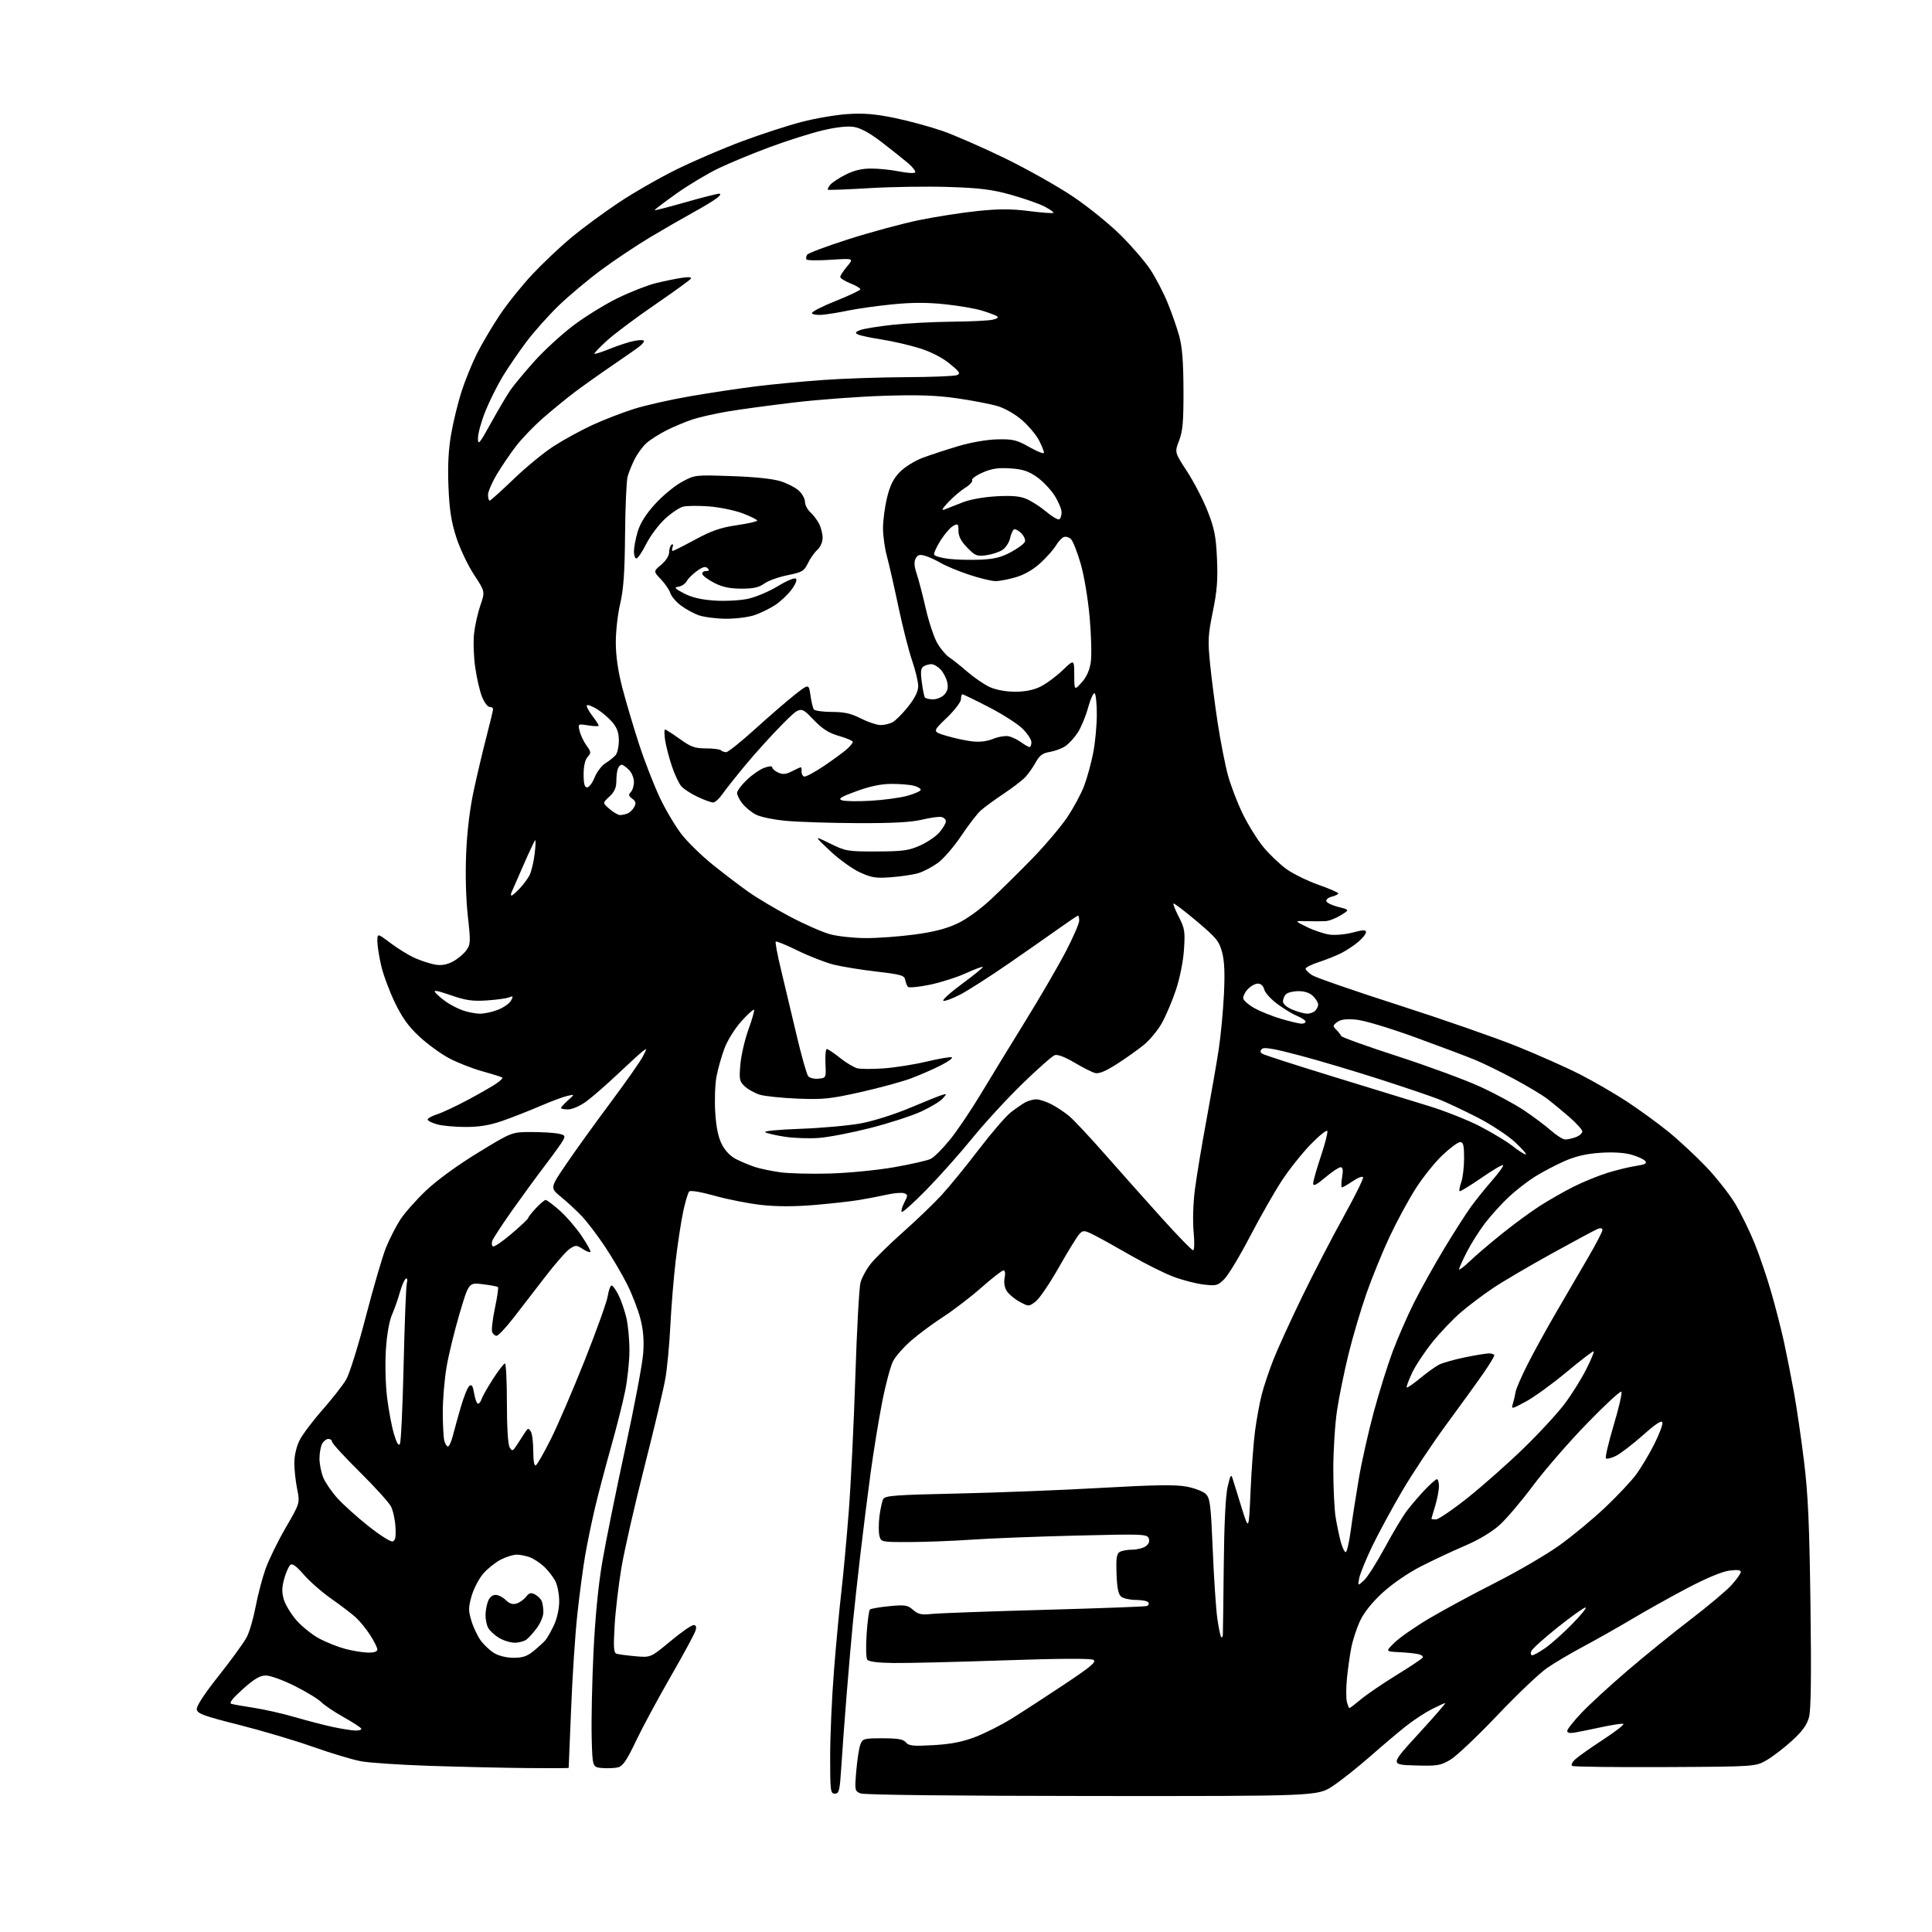 <?xml version="1.0" encoding="UTF-8" standalone="no"?>
<svg 
  version="1.1" 
  xmlns="http://www.w3.org/2000/svg" 
  xmlns:xlink="http://www.w3.org/1999/xlink" 
  xmlns:svg="http://www.w3.org/2000/svg"
  xmlns:rdf="http://www.w3.org/1999/02/22-rdf-syntax-ns#"
  xmlns:cc="http://creativecommons.org/ns#"
  xmlns:dc="http://purl.org/dc/elements/1.1/"
  viewBox="0 0 768 768"
  width="768"
  height="768"
>
<style>svg {background-color: white; }</style>"
<path stroke="none" fill="black" fill-rule="evenodd" d="M434.14,713.94C379.56,713.90 343.56,713.50 342.11,712.92C339.78,711.99 339.73,711.74 340.38,703.98C340.75,699.60 341.47,694.88 342.00,693.50C342.90,691.12 343.34,691.00 350.85,691.00C356.94,691.00 359.07,691.37 360.11,692.63C361.25,694.01 362.96,694.18 370.98,693.73C377.84,693.34 382.45,692.46 387.49,690.55C391.33,689.10 397.86,685.82 401.99,683.27C406.12,680.71 415.53,674.60 422.91,669.69C433.88,662.38 436.00,660.58 434.61,659.80C433.53,659.20 420.47,659.28 398.71,660.03C379.89,660.68 360.24,661.15 355.04,661.07C348.86,660.99 345.29,660.52 344.73,659.72C344.27,659.05 344.16,654.45 344.50,649.50C344.83,644.55 345.42,640.20 345.80,639.82C346.19,639.45 349.65,638.85 353.50,638.48C359.77,637.88 360.76,638.03 362.96,639.95C365.00,641.73 366.26,642.00 370.46,641.56C373.23,641.27 393.27,640.54 415.00,639.94C436.73,639.34 455.09,638.66 455.81,638.43C456.54,638.20 456.85,637.56 456.50,637.01C456.16,636.45 453.97,636.00 451.63,636.00C449.29,636.00 446.65,635.44 445.76,634.75C444.56,633.83 444.06,631.46 443.84,625.70C443.61,619.67 443.88,617.69 445.02,616.96C445.84,616.45 448.10,616.02 450.06,616.02C452.02,616.01 454.45,615.39 455.47,614.64C456.69,613.76 457.09,612.67 456.64,611.50C456.00,609.83 454.26,609.76 427.73,610.42C412.20,610.80 393.43,611.53 386.00,612.05C378.57,612.56 367.49,612.99 361.36,612.99C350.26,613.00 350.21,612.99 349.58,610.46C349.23,609.06 349.24,605.58 349.60,602.71C349.97,599.84 350.63,596.78 351.08,595.91C351.79,594.54 355.80,594.24 380.70,593.70C396.54,593.35 422.17,592.35 437.64,591.46C458.88,590.25 467.22,590.12 471.63,590.94C474.84,591.53 478.31,592.87 479.35,593.91C481.02,595.58 481.34,598.20 482.09,616.15C482.55,627.34 483.37,639.59 483.90,643.36C484.44,647.13 485.13,650.46 485.44,650.77C485.75,651.08 486.04,650.70 486.10,649.92C486.15,649.14 486.31,636.80 486.46,622.50C486.63,605.70 487.18,594.55 488.01,591.00C489.14,586.18 489.40,585.81 490.05,588.00C490.47,589.38 492.07,594.55 493.62,599.50C496.43,608.50 496.43,608.50 497.11,592.86C497.48,584.27 498.29,573.41 498.91,568.75C499.53,564.09 500.71,557.63 501.54,554.39C502.37,551.15 504.46,544.90 506.19,540.50C507.92,536.10 513.06,524.85 517.60,515.50C522.14,506.15 529.53,491.88 534.02,483.78C538.51,475.69 542.03,468.60 541.84,468.02C541.65,467.44 539.85,468.09 537.80,469.49C535.77,470.87 533.82,472.00 533.47,472.00C533.11,472.00 533.13,470.20 533.50,468.00C533.99,465.07 533.83,464.00 532.90,464.00C532.20,464.00 529.46,465.83 526.81,468.06C523.29,471.03 522.00,471.67 522.00,470.46C522.00,469.54 523.36,464.72 525.03,459.74C526.70,454.77 527.87,450.20 527.64,449.60C527.41,448.99 524.39,451.43 520.93,455.00C517.47,458.57 512.29,465.10 509.43,469.50C506.56,473.90 500.92,483.80 496.90,491.50C492.89,499.20 488.32,506.80 486.75,508.38C484.08,511.07 483.52,511.22 478.45,510.62C475.45,510.27 470.07,508.88 466.49,507.53C462.90,506.18 455.37,502.43 449.74,499.19C444.11,495.94 437.53,492.29 435.12,491.06C431.16,489.04 430.60,488.98 429.19,490.39C428.33,491.24 424.64,497.22 420.98,503.67C417.33,510.12 413.13,516.31 411.64,517.42C408.97,519.41 408.92,519.41 405.35,517.49C403.37,516.42 401.08,514.52 400.25,513.26C399.31,511.83 398.98,509.87 399.35,507.99C399.71,506.21 399.53,505.00 398.91,505.00C398.34,505.00 394.39,508.07 390.12,511.83C385.86,515.59 379.05,520.81 375.00,523.43C370.95,526.05 365.22,530.29 362.27,532.85C359.31,535.41 356.05,539.11 355.02,541.07C353.99,543.04 352.01,550.46 350.63,557.57C349.25,564.68 347.20,577.25 346.08,585.50C344.96,593.75 343.15,608.15 342.06,617.50C340.97,626.85 339.61,639.23 339.04,645.00C338.47,650.77 337.36,663.60 336.56,673.50C335.76,683.40 334.81,696.34 334.44,702.25C333.83,711.87 333.56,713.00 331.88,713.00C330.12,713.00 330.00,712.02 330.00,698.25C330.00,690.14 330.67,674.88 331.50,664.34C332.32,653.80 333.65,639.63 334.44,632.84C335.23,626.05 336.57,611.50 337.42,600.50C338.26,589.50 339.43,565.42 340.02,547.00C340.61,528.58 341.52,511.88 342.05,509.89C342.57,507.90 344.46,504.46 346.25,502.23C348.04,500.01 353.77,494.40 359.00,489.76C364.23,485.13 371.06,478.56 374.20,475.17C377.33,471.77 384.00,463.61 389.02,457.02C394.04,450.44 399.80,443.75 401.82,442.17C403.85,440.59 406.48,438.77 407.68,438.14C408.89,437.52 410.82,437.00 411.97,437.00C413.13,437.00 415.80,437.88 417.91,438.95C420.01,440.03 423.23,442.16 425.06,443.70C426.90,445.24 433.37,452.16 439.45,459.08C445.53,466.00 455.65,477.36 461.93,484.33C468.22,491.30 473.77,497.00 474.27,497.00C474.79,497.00 474.88,493.85 474.48,489.65C474.08,485.38 474.29,478.35 474.99,472.90C475.65,467.73 477.73,455.18 479.62,445.00C481.50,434.82 483.69,422.23 484.48,417.00C485.27,411.77 486.19,402.10 486.52,395.50C486.95,387.05 486.74,382.04 485.81,378.55C484.64,374.15 483.53,372.79 475.70,366.19C470.86,362.11 466.71,358.95 466.48,359.18C466.26,359.41 467.22,361.83 468.63,364.55C470.93,369.01 471.13,370.29 470.65,377.50C470.34,382.16 469.00,388.84 467.45,393.50C465.98,397.90 463.45,403.86 461.83,406.74C460.20,409.62 456.99,413.50 454.68,415.37C452.38,417.24 447.58,420.65 444.02,422.94C439.55,425.81 436.85,426.93 435.34,426.55C434.13,426.24 430.43,424.38 427.12,422.41C423.40,420.20 420.42,419.06 419.30,419.43C418.31,419.76 412.53,424.86 406.45,430.77C400.37,436.67 391.38,446.45 386.47,452.50C381.55,458.55 373.37,467.74 368.28,472.93C363.19,478.12 358.76,482.10 358.44,481.77C358.12,481.45 358.58,479.79 359.46,478.07C360.94,475.21 360.94,474.91 359.45,474.34C358.56,474.00 355.50,474.24 352.66,474.87C349.82,475.51 344.80,476.48 341.50,477.02C338.20,477.57 330.17,478.46 323.65,479.01C315.75,479.67 308.75,479.66 302.65,478.99C297.62,478.43 289.31,476.80 284.18,475.36C278.70,473.82 274.49,473.11 273.97,473.63C273.47,474.13 272.38,477.80 271.54,481.80C270.70,485.80 269.37,494.57 268.58,501.28C267.79,508.00 266.84,519.58 266.47,527.00C266.11,534.42 265.21,543.90 264.48,548.06C263.76,552.21 260.02,567.96 256.17,583.06C252.33,598.15 248.23,616.12 247.06,623.00C245.90,629.88 244.66,640.33 244.32,646.22C243.81,654.94 243.96,657.03 245.10,657.39C245.87,657.63 249.23,658.08 252.57,658.38C258.65,658.93 258.65,658.93 266.43,652.47C270.70,648.91 274.86,646.00 275.67,646.00C276.72,646.00 276.95,646.63 276.46,648.25C276.09,649.49 271.64,657.70 266.58,666.50C261.51,675.30 255.28,686.87 252.74,692.22C249.18,699.71 247.57,702.07 245.71,702.54C244.39,702.87 241.55,703.00 239.40,702.82C235.50,702.50 235.50,702.50 235.20,690.50C235.03,683.90 235.35,668.83 235.91,657.00C236.57,643.12 237.81,630.36 239.40,621.00C240.76,613.02 244.86,592.77 248.50,576.00C252.15,559.23 255.38,542.12 255.68,538.00C256.06,532.68 255.73,528.63 254.54,524.09C253.62,520.56 251.27,514.48 249.32,510.59C247.38,506.69 243.38,499.90 240.45,495.50C237.52,491.10 233.40,485.69 231.31,483.48C229.21,481.27 225.51,477.83 223.07,475.84C218.63,472.22 218.63,472.22 225.00,462.86C228.49,457.71 236.39,446.75 242.54,438.50C248.69,430.25 254.53,421.93 255.52,420.00C257.27,416.57 257.27,416.53 255.40,417.97C254.36,418.78 249.84,422.90 245.37,427.13C240.90,431.35 235.32,436.20 232.97,437.91C230.58,439.64 227.45,441.00 225.85,441.00C224.28,441.00 223.00,440.75 223.00,440.45C223.00,440.15 224.24,438.79 225.75,437.43C228.50,434.96 228.50,434.96 225.50,435.64C223.85,436.01 218.90,437.87 214.50,439.77C210.10,441.66 203.38,444.29 199.57,445.61C194.63,447.31 190.48,448.00 185.07,447.99C180.91,447.99 175.81,447.52 173.75,446.95C171.69,446.37 170.00,445.51 170.00,445.03C170.00,444.55 171.69,443.61 173.75,442.95C175.81,442.29 181.32,439.71 186.00,437.21C190.68,434.71 195.76,431.79 197.31,430.72C198.85,429.66 199.93,428.60 199.70,428.37C199.47,428.14 195.96,427.03 191.90,425.90C187.84,424.78 181.83,422.43 178.55,420.68C175.26,418.93 169.95,415.07 166.75,412.10C162.43,408.11 159.90,404.60 157.00,398.60C154.85,394.15 152.40,387.57 151.56,384.00C150.72,380.43 150.02,376.02 150.01,374.22C150.00,370.94 150.00,370.94 155.30,374.93C158.21,377.13 162.60,379.81 165.05,380.89C167.50,381.96 171.07,383.12 173.00,383.45C175.40,383.87 177.58,383.51 179.93,382.28C181.81,381.30 184.22,379.32 185.28,377.88C187.09,375.41 187.13,374.61 185.96,364.06C185.21,357.26 184.95,347.48 185.31,339.18C185.68,330.37 186.77,321.41 188.37,314.00C189.74,307.68 192.02,298.06 193.43,292.64C194.84,287.22 196.00,282.38 196.00,281.89C196.00,281.40 195.37,281.00 194.61,281.00C193.84,281.00 192.48,279.17 191.59,276.93C190.69,274.69 189.48,269.40 188.89,265.18C188.29,260.96 188.10,254.92 188.45,251.77C188.81,248.62 189.94,243.59 190.97,240.60C192.84,235.16 192.84,235.16 188.41,228.42C185.98,224.72 182.81,218.04 181.38,213.59C179.38,207.39 178.65,202.70 178.27,193.50C177.93,185.08 178.25,178.81 179.35,172.50C180.21,167.55 182.08,159.90 183.51,155.50C184.94,151.10 187.69,144.35 189.63,140.50C191.57,136.65 195.61,129.81 198.61,125.30C201.61,120.79 207.47,113.48 211.63,109.05C215.80,104.62 222.73,98.06 227.04,94.47C231.35,90.88 239.76,84.67 245.75,80.67C251.73,76.67 262.22,70.65 269.06,67.29C275.90,63.93 287.58,58.92 295.02,56.15C302.46,53.38 313.03,49.94 318.52,48.50C324.01,47.06 332.32,45.64 337.00,45.34C343.44,44.93 347.97,45.31 355.69,46.90C361.29,48.06 369.84,50.39 374.69,52.07C379.53,53.76 390.73,58.66 399.56,62.96C408.39,67.27 420.53,74.10 426.54,78.15C432.55,82.19 441.08,89.10 445.51,93.50C449.94,97.90 455.26,104.09 457.34,107.26C459.42,110.43 462.46,116.26 464.08,120.20C465.71,124.15 467.80,130.11 468.72,133.44C469.95,137.86 470.41,143.69 470.45,155.00C470.49,167.60 470.16,171.37 468.71,175.15C466.91,179.80 466.91,179.80 471.90,187.44C474.64,191.64 478.33,198.78 480.09,203.29C482.77,210.15 483.38,213.24 483.77,222.13C484.15,230.47 483.79,234.99 482.11,243.17C480.21,252.49 480.09,254.70 481.04,264.05C481.62,269.80 482.98,280.35 484.07,287.50C485.17,294.65 486.97,303.88 488.08,308.00C489.19,312.12 491.85,319.10 494.00,323.50C496.14,327.90 499.88,333.90 502.31,336.83C504.74,339.76 508.88,343.69 511.51,345.56C514.14,347.42 519.82,350.20 524.14,351.73C528.46,353.25 532.00,354.79 532.00,355.14C532.00,355.49 530.84,356.07 529.43,356.43C528.01,356.78 527.04,357.61 527.25,358.26C527.47,358.91 529.64,359.94 532.07,360.55C536.50,361.65 536.50,361.65 533.00,363.82C531.08,365.02 528.38,366.07 527.00,366.16C525.62,366.25 522.25,366.26 519.50,366.18C514.50,366.03 514.50,366.03 519.50,368.49C522.25,369.84 526.30,371.20 528.50,371.52C530.70,371.83 534.86,371.46 537.75,370.69C541.91,369.58 543.00,369.55 543.00,370.56C543.00,371.25 541.59,373.01 539.87,374.46C538.14,375.91 535.11,377.91 533.12,378.91C531.13,379.91 527.14,381.50 524.25,382.44C521.36,383.39 519.00,384.56 519.00,385.06C519.00,385.55 520.16,386.72 521.58,387.65C523.00,388.58 538.41,393.92 555.83,399.51C573.25,405.11 594.48,412.49 603.00,415.93C611.52,419.36 622.95,424.46 628.40,427.25C633.84,430.05 642.16,434.88 646.90,438.00C651.63,441.11 658.88,446.39 663.01,449.72C667.14,453.05 673.94,459.36 678.13,463.74C682.31,468.11 687.59,474.83 689.87,478.66C692.14,482.49 695.58,489.54 697.51,494.32C699.44,499.09 702.39,507.76 704.06,513.56C705.74,519.37 708.02,528.26 709.13,533.31C710.23,538.37 712.03,547.45 713.13,553.50C714.22,559.55 716.03,571.92 717.14,581.00C718.74,594.04 719.27,605.99 719.69,638.00C720.07,666.48 719.89,679.74 719.10,682.66C718.28,685.68 716.43,688.23 712.39,691.93C709.32,694.73 704.80,698.21 702.34,699.65C697.87,702.26 697.87,702.26 661.93,702.44C642.16,702.53 625.53,702.33 624.98,701.99C624.40,701.63 624.94,700.49 626.24,699.31C627.48,698.17 632.51,694.63 637.41,691.43C642.31,688.23 645.86,685.45 645.29,685.26C644.72,685.07 640.94,685.64 636.88,686.51C632.82,687.39 628.04,688.36 626.25,688.68C624.06,689.07 623.00,688.87 623.00,688.06C623.00,687.39 625.59,684.13 628.75,680.81C631.91,677.48 640.12,669.94 647.00,664.05C653.88,658.16 665.16,649.02 672.08,643.73C678.99,638.45 686.30,632.30 688.33,630.06C690.35,627.82 692.00,625.48 692.00,624.86C692.00,624.09 690.52,623.93 687.32,624.37C684.44,624.76 678.01,627.46 670.57,631.39C663.93,634.89 654.00,640.45 648.50,643.73C643.00,647.00 634.46,651.83 629.52,654.46C624.59,657.08 618.06,660.94 615.02,663.02C611.99,665.10 603.05,673.60 595.17,681.91C587.29,690.21 578.89,698.15 576.52,699.54C572.57,701.86 571.36,702.05 562.40,701.79C552.61,701.50 552.61,701.50 563.85,689.25C570.03,682.51 574.83,677.00 574.51,677.00C574.19,677.00 571.78,678.09 569.16,679.42C566.53,680.75 561.93,683.77 558.94,686.13C555.95,688.49 549.56,693.89 544.75,698.12C539.94,702.36 533.25,707.67 529.89,709.92C523.77,714.00 523.77,714.00 434.14,713.94zM209.25,702.83C200.04,702.74 182.82,702.35 171.00,701.96C159.18,701.57 146.77,700.74 143.43,700.12C140.09,699.49 131.54,696.92 124.43,694.40C117.32,691.88 104.08,687.95 95.00,685.66C80.93,682.11 78.46,681.21 78.22,679.50C78.04,678.22 81.22,673.36 87.06,666.00C92.07,659.67 97.05,652.81 98.11,650.75C99.17,648.68 100.75,643.28 101.60,638.75C102.46,634.21 104.21,627.52 105.48,623.88C106.75,620.24 110.37,612.82 113.52,607.38C119.25,597.50 119.25,597.50 118.13,591.94C117.51,588.88 117.00,584.21 117.00,581.55C117.00,578.67 117.83,575.05 119.07,572.57C120.21,570.29 124.30,564.84 128.17,560.46C132.03,556.08 136.27,550.66 137.60,548.41C138.93,546.14 142.42,534.96 145.46,523.23C148.47,511.63 152.06,499.34 153.45,495.92C154.84,492.51 157.36,487.56 159.05,484.93C160.74,482.30 165.36,477.06 169.32,473.30C173.70,469.14 181.79,463.24 189.99,458.23C203.46,450.00 203.46,450.00 211.11,450.00C215.31,450.00 220.14,450.28 221.85,450.62C224.56,451.16 224.81,451.48 223.88,453.22C223.30,454.30 220.03,458.86 216.61,463.35C213.19,467.83 207.23,476.00 203.35,481.50C199.48,487.00 196.03,492.27 195.70,493.22C195.36,494.16 195.48,495.18 195.96,495.47C196.44,495.77 199.79,493.48 203.41,490.39C207.04,487.30 210.00,484.48 210.00,484.13C210.01,483.78 211.38,482.04 213.06,480.25C214.73,478.46 216.47,477.00 216.91,477.00C217.35,477.00 219.83,478.86 222.41,481.13C224.99,483.40 228.92,487.94 231.14,491.21C233.36,494.48 234.95,497.38 234.68,497.66C234.40,497.93 233.01,497.40 231.59,496.46C229.19,494.90 228.81,494.89 226.53,496.39C225.17,497.28 220.86,502.17 216.96,507.25C213.05,512.34 207.32,519.76 204.22,523.75C201.13,527.74 198.06,531.00 197.40,531.00C196.75,531.00 195.95,530.32 195.64,529.50C195.32,528.67 195.81,524.41 196.73,520.04C197.66,515.66 198.20,511.88 197.95,511.63C197.70,511.39 194.99,510.88 191.93,510.50C186.35,509.81 186.35,509.81 182.69,522.16C180.68,528.95 178.35,538.50 177.52,543.38C176.68,548.27 176.01,556.37 176.01,561.38C176.02,566.40 176.30,571.51 176.63,572.75C176.96,573.99 177.61,575.00 178.08,575.00C178.54,575.00 179.41,573.09 180.01,570.75C180.61,568.41 182.04,563.24 183.20,559.25C184.35,555.27 185.86,551.53 186.55,550.96C187.51,550.16 187.97,550.86 188.49,553.96C188.87,556.18 189.56,558.00 190.02,558.00C190.49,558.00 191.14,557.14 191.47,556.10C191.80,555.05 193.85,551.45 196.01,548.10C198.18,544.74 200.30,542.00 200.73,542.00C201.15,542.00 201.50,549.09 201.50,557.75C201.50,567.42 201.92,574.22 202.60,575.36C203.62,577.07 203.87,576.95 205.83,573.86C207.00,572.01 208.42,569.83 208.98,569.00C209.89,567.67 210.11,567.67 210.98,569.00C211.53,569.83 211.98,573.34 211.98,576.81C211.99,580.88 212.37,582.89 213.03,582.48C213.60,582.13 216.26,577.46 218.95,572.11C221.64,566.75 227.67,552.71 232.37,540.92C237.06,529.12 241.21,517.57 241.58,515.24C241.95,512.91 242.64,511.00 243.11,511.00C243.58,511.00 244.81,512.69 245.84,514.75C246.88,516.81 248.29,520.90 248.99,523.84C249.68,526.78 250.23,532.70 250.21,536.98C250.19,541.27 249.41,548.54 248.47,553.14C247.54,557.74 244.99,567.80 242.81,575.50C240.64,583.20 237.79,594.00 236.49,599.50C235.19,605.00 233.43,613.55 232.58,618.50C231.73,623.45 230.33,634.02 229.47,642.00C228.62,649.98 227.51,666.85 227.02,679.50C226.52,692.15 226.09,702.61 226.06,702.75C226.03,702.89 218.46,702.93 209.25,702.83zM141.31,687.92C142.85,687.96 143.86,687.59 143.55,687.08C143.24,686.58 140.06,684.53 136.48,682.53C132.91,680.53 128.96,677.87 127.71,676.62C126.46,675.36 121.68,672.46 117.10,670.17C112.46,667.85 107.38,666.02 105.63,666.04C103.28,666.07 101.01,667.42 96.50,671.47C92.35,675.21 90.96,677.00 92.00,677.31C92.83,677.55 96.88,678.27 101.00,678.90C105.12,679.53 112.38,681.17 117.13,682.56C121.87,683.94 128.62,685.70 132.13,686.46C135.63,687.22 139.76,687.88 141.31,687.92zM536.42,679.00C536.64,679.00 538.72,677.41 541.05,675.46C543.37,673.52 549.72,669.20 555.14,665.86C560.57,662.53 565.25,659.41 565.54,658.93C565.84,658.45 565.05,657.82 563.79,657.54C562.53,657.25 559.07,656.90 556.10,656.76C550.70,656.50 550.70,656.50 554.46,652.86C556.52,650.86 562.78,646.52 568.36,643.23C573.94,639.93 585.70,633.58 594.50,629.12C603.30,624.66 614.75,617.98 619.94,614.26C625.13,610.54 633.34,603.74 638.18,599.14C643.03,594.54 648.54,588.67 650.43,586.09C652.33,583.51 655.52,578.17 657.52,574.23C659.52,570.29 661.01,566.36 660.83,565.51C660.59,564.39 658.35,565.85 653.00,570.59C648.88,574.24 644.04,577.93 642.26,578.79C640.48,579.65 638.73,580.07 638.37,579.71C638.02,579.35 639.42,573.40 641.48,566.48C643.55,559.57 644.92,553.59 644.52,553.21C644.12,552.82 637.91,558.58 630.71,566.00C623.52,573.42 613.91,584.51 609.35,590.63C604.79,596.75 598.82,603.77 596.08,606.24C592.96,609.04 587.80,612.13 582.30,614.47C577.46,616.54 569.60,620.23 564.83,622.67C559.76,625.27 553.45,629.60 549.63,633.10C545.46,636.92 542.23,640.96 540.66,644.29C539.32,647.16 537.74,651.98 537.15,655.00C536.57,658.02 535.79,663.53 535.43,667.23C535.07,670.93 535.06,675.09 535.40,676.48C535.75,677.86 536.21,679.00 536.42,679.00zM204.17,659.00C207.80,659.00 209.59,658.38 212.17,656.26C214.00,654.75 216.09,652.83 216.81,652.01C217.53,651.18 219.05,648.49 220.20,646.03C221.45,643.36 222.29,639.54 222.29,636.51C222.29,633.73 221.59,630.11 220.73,628.48C219.88,626.84 217.90,624.29 216.34,622.81C214.78,621.34 212.23,619.65 210.68,619.06C209.14,618.48 206.76,618.00 205.40,618.00C204.03,618.00 201.21,618.87 199.12,619.94C197.02,621.01 193.90,623.49 192.18,625.45C190.46,627.41 188.36,631.39 187.51,634.30C186.17,638.91 186.16,640.20 187.37,644.23C188.13,646.77 189.78,650.28 191.02,652.03C192.26,653.77 194.68,656.05 196.39,657.10C198.27,658.24 201.35,658.99 204.17,659.00zM609.10,658.00C609.67,658.00 612.02,656.69 614.32,655.08C616.62,653.48 621.41,649.21 624.97,645.58C628.53,641.96 630.92,639.00 630.27,639.00C629.63,639.00 624.65,642.55 619.20,646.89C613.76,651.23 609.02,655.50 608.68,656.39C608.34,657.27 608.53,658.00 609.10,658.00zM146.25,656.93C148.70,656.98 150.00,656.55 150.00,655.70C150.00,654.98 148.71,652.39 147.13,649.95C145.56,647.50 142.97,644.33 141.38,642.90C139.80,641.47 135.44,638.15 131.70,635.53C127.96,632.90 123.03,628.58 120.74,625.93C117.83,622.55 116.23,621.39 115.42,622.07C114.77,622.60 113.68,625.08 112.98,627.57C112.01,631.05 111.98,632.98 112.85,635.90C113.48,638.00 115.75,641.70 117.89,644.14C120.04,646.57 124.02,649.78 126.75,651.27C129.48,652.75 134.14,654.62 137.10,655.42C140.07,656.22 144.19,656.90 146.25,656.93zM204.56,653.00C202.88,652.99 200.07,652.12 198.31,651.05C196.56,649.98 194.65,648.21 194.06,647.12C193.48,646.03 193.00,643.78 193.00,642.13C193.00,640.48 193.44,637.98 193.98,636.57C194.58,634.98 195.72,634.00 196.98,634.00C198.09,634.00 199.92,634.92 201.05,636.05C202.47,637.47 203.78,637.90 205.30,637.44C206.51,637.08 208.22,635.88 209.09,634.77C210.39,633.14 211.07,632.97 212.73,633.85C213.85,634.45 215.04,635.67 215.38,636.55C215.72,637.44 216.00,639.39 216.00,640.89C216.00,642.39 214.87,645.16 213.48,647.06C212.09,648.95 210.21,651.06 209.29,651.75C208.37,652.44 206.24,653.00 204.56,653.00zM542.21,628.22C543.58,626.96 547.30,621.11 550.48,615.22C553.66,609.32 557.63,602.70 559.30,600.50C560.97,598.30 564.16,594.59 566.38,592.25C568.60,589.91 570.77,588.00 571.21,588.00C571.64,588.00 572.00,589.28 572.00,590.84C572.00,592.40 571.33,595.89 570.51,598.59C569.69,601.29 569.02,603.61 569.01,603.75C569.00,603.89 569.81,604.00 570.80,604.00C571.78,604.00 577.42,600.17 583.32,595.48C589.22,590.79 599.22,581.95 605.54,575.83C611.86,569.71 619.32,561.61 622.12,557.84C624.92,554.07 628.72,547.97 630.57,544.29C632.42,540.61 633.75,537.41 633.52,537.18C633.28,536.95 628.46,540.63 622.80,545.36C617.13,550.08 609.84,555.37 606.60,557.12C600.71,560.27 600.70,560.27 601.42,557.89C601.82,556.58 602.29,554.50 602.48,553.29C602.66,552.07 604.82,547.12 607.27,542.29C609.71,537.45 614.86,528.10 618.71,521.50C622.55,514.90 628.24,505.14 631.35,499.80C634.46,494.47 637.00,489.58 637.00,488.95C637.00,488.26 636.29,488.05 635.25,488.45C634.29,488.81 626.08,493.21 617.00,498.23C607.92,503.24 597.33,509.46 593.47,512.06C589.60,514.65 583.88,518.96 580.76,521.63C577.63,524.31 572.54,529.65 569.43,533.50C566.33,537.35 562.66,542.89 561.29,545.81C559.92,548.74 558.98,551.31 559.20,551.53C559.42,551.76 561.81,550.12 564.51,547.89C567.21,545.66 570.58,543.24 571.99,542.50C573.41,541.77 578.03,540.46 582.24,539.58C586.46,538.71 590.83,538.00 591.96,538.00C593.08,538.00 594.00,538.37 594.00,538.81C594.00,539.26 592.09,542.40 589.75,545.79C587.41,549.18 580.83,558.29 575.12,566.03C569.42,573.78 561.40,585.82 557.31,592.81C553.22,599.79 547.86,609.70 545.39,614.83C542.93,619.97 540.65,625.59 540.31,627.33C539.71,630.50 539.71,630.50 542.21,628.22zM534.94,617.00C535.41,617.00 536.32,613.06 536.97,608.25C537.61,603.44 539.07,594.10 540.20,587.50C541.33,580.90 543.98,569.12 546.08,561.33C548.18,553.54 551.56,542.74 553.58,537.33C555.60,531.92 559.41,523.19 562.05,517.93C564.68,512.66 570.08,502.99 574.03,496.43C577.99,489.87 582.86,482.26 584.86,479.52C586.86,476.79 590.64,472.10 593.26,469.11C595.87,466.12 597.78,463.44 597.49,463.16C597.20,462.87 593.29,465.18 588.79,468.29C584.28,471.39 580.41,473.75 580.19,473.52C579.96,473.29 580.27,471.66 580.88,469.90C581.50,468.14 582.00,463.84 582.00,460.35C582.00,455.26 581.69,454.00 580.44,454.00C579.58,454.00 576.44,456.31 573.45,459.14C570.46,461.96 565.69,467.90 562.84,472.34C560.00,476.77 555.33,485.37 552.47,491.45C549.61,497.53 545.44,507.73 543.21,514.11C540.97,520.50 537.76,531.35 536.07,538.23C534.38,545.10 532.32,555.18 531.50,560.61C530.68,566.05 530.01,576.58 530.01,584.00C530.01,591.42 530.43,600.03 530.93,603.12C531.44,606.21 532.35,610.60 532.96,612.87C533.58,615.14 534.46,617.00 534.94,617.00zM156.00,612.74C157.15,612.50 157.43,611.19 157.21,607.08C157.05,604.14 156.24,600.43 155.41,598.83C154.59,597.24 148.98,591.05 142.96,585.09C136.93,579.13 132.00,573.74 132.00,573.12C132.00,572.51 131.34,572.00 130.54,572.00C129.73,572.00 128.60,572.87 128.04,573.93C127.47,575.00 127.00,577.64 127.00,579.81C127.00,581.98 127.69,585.42 128.54,587.45C129.39,589.47 131.98,593.21 134.29,595.74C136.61,598.27 142.10,603.20 146.50,606.69C150.90,610.19 155.18,612.91 156.00,612.74zM158.98,573.95C159.41,573.15 160.07,559.00 160.45,542.50C160.83,526.00 161.40,511.42 161.72,510.10C162.07,508.62 161.91,507.94 161.28,508.33C160.73,508.67 159.68,511.10 158.95,513.72C158.23,516.35 156.82,520.35 155.83,522.61C154.73,525.13 153.78,530.55 153.39,536.61C153.04,542.16 153.25,550.48 153.88,555.56C154.49,560.54 155.71,567.04 156.60,570.01C157.70,573.72 158.44,574.95 158.98,573.95zM584.25,501.35C586.59,499.12 592.33,494.22 597.00,490.47C601.67,486.71 608.42,481.75 612.00,479.45C615.58,477.14 621.65,473.67 625.50,471.74C629.35,469.81 635.46,467.32 639.07,466.20C642.68,465.09 647.76,463.86 650.34,463.47C653.97,462.93 654.81,462.48 654.01,461.51C653.43,460.82 650.93,459.68 648.44,458.98C645.61,458.19 641.00,457.92 636.06,458.26C630.54,458.64 626.31,459.63 621.85,461.59C618.36,463.13 613.10,465.90 610.16,467.74C607.22,469.59 602.55,473.21 599.78,475.80C597.01,478.38 592.81,483.01 590.44,486.08C588.07,489.16 584.76,494.39 583.07,497.71C581.38,501.03 580.00,504.12 580.00,504.58C580.00,505.04 581.91,503.59 584.25,501.35zM330.00,466.49C337.43,466.27 348.90,465.14 355.49,463.98C362.09,462.82 368.59,461.34 369.95,460.69C371.31,460.03 374.77,456.57 377.66,453.00C380.54,449.43 386.01,441.32 389.81,435.00C393.61,428.68 401.58,415.62 407.53,406.00C413.48,396.38 420.74,383.89 423.67,378.25C426.60,372.62 429.00,367.10 429.00,366.00C429.00,364.90 428.78,364.00 428.52,364.00C428.26,364.00 425.00,366.18 421.27,368.84C417.55,371.50 408.43,377.87 401.00,383.00C393.57,388.13 384.96,393.65 381.85,395.28C378.74,396.90 375.66,398.05 375.01,397.84C374.36,397.62 377.71,394.58 382.45,391.09C387.20,387.60 390.91,384.57 390.70,384.36C390.49,384.15 387.41,385.30 383.86,386.91C380.31,388.52 373.87,390.57 369.55,391.46C365.22,392.35 361.35,392.73 360.94,392.29C360.53,391.86 360.03,390.60 359.83,389.50C359.52,387.74 358.16,387.35 348.49,386.23C342.44,385.53 334.80,384.29 331.50,383.48C328.20,382.66 321.75,380.15 317.17,377.91C312.59,375.66 308.63,374.04 308.37,374.30C308.10,374.56 309.01,379.44 310.39,385.14C311.77,390.84 314.53,402.48 316.54,411.00C318.54,419.52 320.67,427.09 321.26,427.80C321.85,428.52 323.70,428.97 325.36,428.80C328.39,428.50 328.40,428.49 328.13,422.75C327.98,419.59 328.23,417.00 328.68,417.01C329.13,417.02 331.49,418.60 333.92,420.53C336.35,422.47 339.45,424.32 340.80,424.66C342.15,425.00 346.91,425.02 351.37,424.69C355.84,424.37 363.47,423.16 368.33,422.00C373.19,420.84 377.69,420.07 378.33,420.29C378.97,420.51 377.04,421.94 374.04,423.47C371.03,425.00 365.69,427.34 362.17,428.66C358.65,429.98 349.64,432.44 342.14,434.12C330.04,436.84 327.20,437.13 317.00,436.72C310.68,436.46 303.90,435.75 301.95,435.14C299.99,434.52 297.35,433.04 296.06,431.85C293.94,429.87 293.79,429.09 294.31,423.09C294.63,419.46 296.08,413.21 297.54,409.18C299.00,405.16 299.99,401.65 299.73,401.39C299.47,401.13 297.20,403.21 294.68,406.01C292.09,408.89 289.18,413.56 287.97,416.80C286.80,419.93 285.37,424.98 284.81,428.00C284.24,431.02 284.02,437.39 284.31,442.15C284.69,448.08 285.51,452.08 286.94,454.89C288.28,457.51 290.37,459.65 292.76,460.85C294.82,461.88 298.15,463.26 300.17,463.92C302.19,464.57 306.69,465.51 310.17,466.00C313.65,466.49 322.57,466.71 330.00,466.49zM606.50,458.91C607.05,458.92 605.17,456.75 602.32,454.09C599.44,451.40 592.78,447.02 587.32,444.21C581.91,441.44 575.02,438.19 572.00,437.00C568.97,435.81 558.40,432.22 548.50,429.03C538.60,425.84 524.25,421.57 516.62,419.55C506.45,416.85 502.44,416.16 501.63,416.97C500.81,417.79 500.88,418.31 501.88,418.92C502.63,419.39 515.22,423.45 529.87,427.95C544.52,432.46 561.67,437.73 568.00,439.67C574.33,441.61 583.43,445.22 588.24,447.69C593.04,450.17 598.89,453.70 601.24,455.54C603.58,457.39 605.95,458.90 606.50,458.91zM325.47,452.35C321.64,452.63 315.62,452.42 312.09,451.89C308.56,451.36 305.02,450.55 304.21,450.10C303.36,449.62 309.26,449.04 318.12,448.72C326.58,448.42 337.41,447.44 342.20,446.56C347.10,445.65 355.61,442.97 361.70,440.40C367.64,437.89 373.40,435.58 374.50,435.27C376.43,434.71 376.44,434.75 374.71,436.71C373.73,437.83 369.87,440.15 366.13,441.87C362.39,443.59 353.28,446.54 345.89,448.42C338.49,450.30 329.31,452.07 325.47,452.35zM622.18,452.96C623.11,452.98 625.02,452.56 626.43,452.02C627.85,451.49 628.99,450.48 628.99,449.77C628.98,449.07 626.62,446.45 623.74,443.95C620.86,441.45 616.83,438.15 614.80,436.62C612.76,435.09 606.91,431.60 601.80,428.86C596.68,426.12 589.80,422.75 586.50,421.37C583.20,420.00 572.40,415.93 562.50,412.33C551.96,408.51 542.22,405.60 539.00,405.31C535.10,404.97 532.94,405.25 531.56,406.29C529.77,407.64 529.75,407.89 531.22,409.36C532.10,410.24 532.97,411.36 533.16,411.84C533.35,412.33 543.40,415.94 555.50,419.86C567.60,423.79 582.32,429.21 588.21,431.90C594.10,434.59 601.97,438.82 605.71,441.31C609.44,443.80 614.30,447.43 616.50,449.38C618.70,451.32 621.26,452.94 622.18,452.96zM517.25,406.92C518.21,406.97 519.00,406.60 519.00,406.12C519.00,405.64 517.54,404.65 515.75,403.92C513.96,403.19 510.39,401.04 507.82,399.14C505.24,397.23 502.87,394.62 502.55,393.34C502.19,391.89 501.22,391.00 500.02,391.00C498.95,391.00 497.15,392.00 496.01,393.22C494.87,394.44 494.07,396.12 494.23,396.96C494.39,397.79 496.44,399.53 498.77,400.82C501.11,402.11 505.83,403.99 509.26,405.01C512.69,406.02 516.29,406.88 517.25,406.92zM190.73,402.96C192.51,402.98 195.78,402.27 198.01,401.38C200.24,400.49 202.55,398.85 203.15,397.73C204.09,395.96 204.00,395.79 202.37,396.47C201.34,396.89 197.35,397.44 193.50,397.69C187.79,398.06 185.14,397.68 179.15,395.60C173.72,393.72 172.13,393.45 173.06,394.57C173.75,395.41 175.66,397.05 177.30,398.21C178.93,399.38 181.90,400.91 183.89,401.62C185.87,402.33 188.95,402.93 190.73,402.96zM519.55,402.95C520.68,402.98 522.14,402.46 522.80,401.80C523.46,401.14 524.00,400.02 524.00,399.30C524.00,398.58 523.10,397.10 522.00,396.00C520.70,394.70 518.67,394.00 516.20,394.00C514.11,394.00 511.86,394.54 511.20,395.20C510.54,395.86 510.00,397.16 510.00,398.09C510.00,399.11 511.51,400.41 513.75,401.34C515.81,402.20 518.42,402.92 519.55,402.95zM344.00,372.91C348.68,372.94 357.40,372.31 363.38,371.51C371.02,370.50 376.12,369.20 380.49,367.15C384.25,365.39 389.61,361.53 394.05,357.37C398.09,353.59 405.47,346.31 410.45,341.18C415.43,336.06 421.59,328.78 424.15,325.01C426.71,321.23 429.79,315.53 430.99,312.32C432.19,309.12 433.81,303.20 434.59,299.16C435.36,295.13 436.00,288.29 436.00,283.97C436.00,279.65 435.61,275.88 435.13,275.58C434.65,275.28 433.48,277.84 432.54,281.27C431.60,284.70 429.75,289.18 428.42,291.23C427.09,293.27 424.84,295.71 423.42,296.65C421.99,297.58 419.22,298.60 417.25,298.92C414.48,299.37 413.23,300.30 411.74,303.00C410.68,304.93 408.84,307.55 407.65,308.84C406.47,310.12 402.57,313.12 399.00,315.50C395.43,317.88 391.32,320.88 389.89,322.16C388.45,323.45 384.94,328.00 382.09,332.28C379.23,336.56 375.06,341.39 372.81,343.02C370.56,344.65 367.10,346.47 365.11,347.07C363.13,347.67 358.29,348.41 354.36,348.70C348.18,349.18 346.50,348.92 341.78,346.76C338.78,345.38 333.45,341.53 329.92,338.20C323.50,332.14 323.50,332.14 329.97,335.32C336.18,338.37 336.95,338.50 348.47,338.47C358.90,338.44 361.20,338.12 365.77,336.09C368.67,334.79 372.16,332.41 373.52,330.79C374.89,329.17 376.00,327.24 376.00,326.50C376.00,325.75 375.21,324.98 374.25,324.77C373.29,324.56 369.80,325.04 366.50,325.83C362.24,326.86 354.83,327.26 341.00,327.21C330.27,327.17 317.45,326.76 312.50,326.30C307.42,325.83 302.12,324.72 300.34,323.75C298.60,322.81 296.24,320.85 295.09,319.39C293.94,317.92 293.00,316.05 293.00,315.21C293.00,314.37 294.76,312.02 296.90,309.98C299.05,307.93 302.20,305.78 303.90,305.18C305.83,304.51 307.00,304.47 307.00,305.07C307.00,305.61 308.06,306.53 309.36,307.12C311.18,307.95 312.43,307.83 314.81,306.60C316.51,305.72 318.10,305.00 318.34,305.00C318.58,305.00 318.72,305.74 318.64,306.64C318.56,307.55 319.01,308.46 319.63,308.68C320.24,308.90 323.84,306.99 327.63,304.42C331.41,301.86 335.51,298.84 336.75,297.71C337.99,296.58 339.00,295.31 339.00,294.90C339.00,294.48 336.53,293.42 333.51,292.55C329.28,291.32 326.90,289.78 323.10,285.81C318.18,280.68 318.18,280.68 310.83,288.09C306.79,292.16 300.31,299.32 296.42,304.00C292.54,308.68 288.35,313.96 287.11,315.75C285.87,317.54 284.23,319.00 283.46,319.00C282.69,319.00 279.91,317.99 277.28,316.75C274.65,315.51 271.73,313.60 270.79,312.50C269.84,311.40 268.17,307.80 267.06,304.50C265.96,301.20 264.76,296.59 264.40,294.25C264.04,291.91 264.03,290.00 264.37,290.00C264.71,290.00 267.34,291.69 270.22,293.75C274.65,296.93 276.22,297.50 280.63,297.50C283.49,297.50 286.17,297.84 286.58,298.25C287.00,298.66 287.94,299.00 288.68,299.00C289.42,299.00 294.63,294.82 300.26,289.72C305.89,284.61 312.98,278.50 316.00,276.12C321.50,271.81 321.50,271.81 322.16,276.35C322.52,278.85 323.11,281.37 323.47,281.95C323.83,282.53 327.03,283.00 330.59,283.00C335.56,283.00 338.24,283.60 342.14,285.57C344.93,286.98 348.42,288.17 349.90,288.22C351.38,288.26 353.58,287.76 354.80,287.11C356.02,286.45 358.81,283.65 361.01,280.87C363.71,277.45 365.00,274.82 365.00,272.74C365.00,271.04 363.91,266.47 362.57,262.58C361.23,258.68 358.76,248.97 357.09,241.00C355.41,233.03 353.36,224.03 352.53,221.00C351.70,217.97 351.02,213.03 351.01,210.00C351.00,206.97 351.72,201.51 352.61,197.86C353.80,192.93 355.11,190.30 357.68,187.65C359.63,185.65 363.60,183.17 366.79,181.98C369.89,180.82 376.28,178.73 380.97,177.33C386.04,175.83 392.34,174.74 396.50,174.65C402.71,174.52 404.15,174.87 409.25,177.76C412.41,179.55 415.00,180.55 415.00,179.97C415.00,179.39 414.12,177.19 413.04,175.08C411.96,172.97 408.97,169.39 406.40,167.12C403.63,164.69 399.61,162.36 396.60,161.45C393.80,160.61 386.55,159.21 380.50,158.34C372.20,157.15 365.08,156.90 351.50,157.33C341.60,157.64 325.62,158.82 316.00,159.95C306.38,161.09 294.45,162.70 289.50,163.53C284.55,164.37 278.25,165.77 275.50,166.66C272.75,167.55 268.02,169.52 265.00,171.03C261.98,172.55 258.30,174.90 256.83,176.27C255.37,177.63 253.30,180.49 252.23,182.62C251.16,184.76 249.92,187.85 249.47,189.50C249.02,191.15 248.57,201.50 248.47,212.50C248.34,227.63 247.86,234.32 246.53,240.00C245.55,244.12 244.77,251.10 244.79,255.50C244.81,260.80 245.69,266.88 247.41,273.50C248.84,279.00 251.85,289.12 254.09,296.00C256.34,302.88 260.12,312.55 262.49,317.50C264.86,322.45 268.81,329.00 271.26,332.06C273.72,335.12 279.15,340.38 283.34,343.74C287.52,347.10 293.76,351.87 297.22,354.33C300.67,356.79 308.23,361.31 314.01,364.36C319.79,367.42 326.99,370.58 330.01,371.39C333.03,372.20 339.32,372.89 344.00,372.91zM203.35,356.00C203.66,356.00 205.09,354.76 206.52,353.25C207.96,351.74 209.73,349.37 210.46,348.00C211.19,346.62 212.12,342.80 212.52,339.50C212.92,336.20 213.01,333.73 212.72,334.00C212.43,334.27 210.32,338.77 208.03,344.00C205.75,349.23 203.63,354.06 203.33,354.75C203.03,355.44 203.04,356.00 203.35,356.00zM246.47,324.00C247.22,324.00 248.56,323.72 249.45,323.38C250.33,323.04 251.53,321.88 252.11,320.80C252.94,319.25 252.77,318.55 251.33,317.49C249.86,316.40 249.75,315.88 250.75,314.87C251.44,314.17 252.00,312.34 252.00,310.80C252.00,309.26 251.10,307.10 250.00,306.00C248.90,304.90 247.60,304.00 247.11,304.00C246.62,304.00 245.94,304.71 245.61,305.58C245.27,306.45 245.00,308.72 245.00,310.63C245.00,313.12 244.23,314.81 242.26,316.64C239.51,319.18 239.51,319.18 242.31,321.59C243.85,322.92 245.72,324.00 246.47,324.00zM346.00,318.32C351.23,318.03 357.86,317.13 360.75,316.32C363.64,315.52 366.00,314.45 366.00,313.95C366.00,313.45 364.76,312.72 363.25,312.33C361.74,311.94 357.80,311.61 354.50,311.61C350.38,311.60 346.02,312.49 340.57,314.47C334.39,316.71 333.06,317.51 334.57,318.10C335.63,318.52 340.77,318.62 346.00,318.32zM233.39,313.00C234.16,313.00 235.50,311.22 236.37,309.04C237.24,306.86 239.20,304.30 240.73,303.36C242.25,302.41 244.06,300.96 244.75,300.13C245.44,299.30 246.00,296.71 246.00,294.39C246.00,291.31 245.30,289.33 243.46,287.13C242.06,285.47 239.34,283.13 237.41,281.94C235.47,280.75 233.63,280.04 233.31,280.36C232.99,280.68 233.91,282.50 235.36,284.41C236.81,286.31 238.00,288.13 238.00,288.45C238.00,288.76 236.13,288.73 233.85,288.36C229.71,287.70 229.71,287.70 230.40,290.60C230.78,292.19 232.01,294.77 233.13,296.33C235.00,298.92 235.04,299.30 233.59,300.90C232.57,302.03 232.00,304.51 232.00,307.83C232.00,311.58 232.38,313.00 233.39,313.00zM409.25,296.97C409.66,296.99 410.00,296.12 410.00,295.05C410.00,293.97 408.37,291.51 406.38,289.58C404.38,287.64 398.35,283.80 392.96,281.03C387.58,278.26 382.91,276.00 382.59,276.00C382.26,276.00 382.00,276.88 382.00,277.96C382.00,279.04 379.45,282.37 376.33,285.37C370.65,290.82 370.65,290.82 376.08,292.46C379.06,293.36 383.61,294.36 386.19,294.68C389.34,295.07 392.18,294.75 394.81,293.69C396.97,292.83 399.81,292.38 401.12,292.71C402.43,293.03 404.62,294.11 406.00,295.12C407.38,296.12 408.84,296.95 409.25,296.97zM370.90,278.00C372.44,278.00 374.48,277.13 375.44,276.07C376.68,274.70 377.00,273.28 376.54,271.20C376.19,269.59 375.01,267.31 373.91,266.14C372.82,264.96 371.15,264.01 370.21,264.02C369.27,264.02 367.87,264.43 367.11,264.91C366.05,265.58 365.88,267.06 366.42,271.09C366.80,274.00 367.34,276.75 367.62,277.19C367.89,277.64 369.37,278.00 370.90,278.00zM403.43,274.98C407.37,274.99 410.77,274.32 413.51,272.99C415.79,271.89 419.76,268.97 422.33,266.51C427.00,262.03 427.00,262.03 427.03,268.27C427.06,274.50 427.06,274.50 429.96,271.31C431.89,269.19 433.10,266.52 433.59,263.31C434.00,260.67 433.80,252.62 433.16,245.44C432.49,237.96 430.96,228.83 429.58,224.06C428.24,219.47 426.52,215.09 425.75,214.33C424.98,213.56 423.69,213.18 422.87,213.49C422.06,213.81 420.65,215.32 419.74,216.87C418.83,218.41 416.08,221.51 413.64,223.77C410.82,226.36 407.26,228.44 403.91,229.43C401.01,230.29 397.34,231.00 395.74,231.00C394.15,231.00 389.40,229.85 385.18,228.44C380.95,227.03 375.93,224.94 374.00,223.81C372.07,222.67 369.26,221.38 367.75,220.94C365.56,220.30 364.79,220.53 363.99,222.02C363.28,223.34 363.41,225.16 364.43,228.20C365.22,230.56 366.84,236.78 368.03,242.00C369.23,247.22 371.26,253.35 372.56,255.61C373.86,257.87 376.00,260.42 377.32,261.29C378.64,262.15 381.92,264.76 384.60,267.09C387.29,269.41 391.29,272.13 393.49,273.14C395.90,274.23 399.87,274.96 403.43,274.98zM288.62,245.96C284.71,245.93 279.81,245.31 277.75,244.57C275.68,243.84 272.45,242.06 270.57,240.62C268.68,239.18 266.83,236.99 266.46,235.75C266.08,234.51 264.41,232.06 262.75,230.31C259.71,227.11 259.71,227.11 262.86,224.47C264.74,222.88 266.00,220.88 266.00,219.47C266.00,218.18 266.44,216.84 266.99,216.51C267.56,216.16 267.72,216.56 267.38,217.45C267.05,218.30 267.06,219.00 267.40,219.00C267.74,219.00 271.78,216.97 276.37,214.48C282.91,210.95 286.50,209.71 292.87,208.78C297.34,208.13 301.00,207.30 301.00,206.94C301.00,206.57 298.43,205.29 295.29,204.09C292.14,202.89 286.12,201.64 281.91,201.31C277.69,200.99 273.04,201.03 271.56,201.40C270.09,201.77 266.84,203.95 264.35,206.25C261.85,208.55 258.50,213.03 256.89,216.21C255.29,219.40 253.53,222.00 252.99,222.00C252.44,222.00 252.00,220.73 252.00,219.18C252.00,217.63 252.67,214.12 253.48,211.37C254.49,207.99 256.71,204.45 260.36,200.41C263.33,197.13 268.12,193.17 270.99,191.60C276.21,188.76 276.23,188.76 290.86,189.26C300.05,189.57 307.31,190.34 310.37,191.32C313.05,192.18 316.31,193.88 317.62,195.11C318.93,196.34 320.00,198.33 320.00,199.52C320.00,200.71 320.95,202.55 322.10,203.59C323.26,204.64 324.83,206.71 325.60,208.20C326.37,209.68 327.00,212.20 327.00,213.80C327.00,215.47 326.11,217.49 324.89,218.60C323.73,219.64 322.04,222.04 321.14,223.92C319.65,227.02 318.89,227.47 313.02,228.66C309.45,229.38 305.31,230.88 303.81,231.98C301.75,233.51 299.53,234.00 294.75,234.00C290.16,234.00 287.21,233.38 284.01,231.75C281.59,230.51 279.43,228.94 279.22,228.25C279.01,227.56 279.64,227.00 280.62,227.00C281.94,227.00 282.11,226.71 281.28,225.88C280.45,225.05 279.35,225.32 277.08,226.95C275.38,228.15 273.55,229.98 273.00,231.00C272.45,232.02 270.99,233.02 269.75,233.21C267.82,233.51 268.13,233.89 271.92,235.89C274.96,237.49 278.70,238.37 283.92,238.73C288.10,239.02 294.04,238.72 297.15,238.07C300.26,237.43 305.66,235.16 309.15,233.04C312.80,230.82 315.88,229.54 316.40,230.04C316.93,230.55 316.18,232.39 314.57,234.49C313.07,236.47 310.19,239.17 308.17,240.50C306.15,241.83 302.53,243.61 300.12,244.46C297.69,245.32 292.59,245.98 288.62,245.96zM389.72,222.48C395.26,222.23 398.09,221.53 401.91,219.45C404.65,217.96 407.12,216.12 407.42,215.35C407.71,214.58 407.05,213.05 405.94,211.94C404.83,210.83 403.53,210.17 403.04,210.47C402.55,210.78 401.86,212.38 401.49,214.05C401.12,215.71 399.76,217.77 398.45,218.62C397.14,219.48 394.25,220.42 392.02,220.72C388.35,221.22 387.63,220.93 384.48,217.68C382.03,215.16 381.00,213.18 381.00,211.01C381.00,208.21 380.81,208.03 378.93,209.04C377.80,209.64 375.54,212.23 373.92,214.79C372.30,217.34 371.13,219.89 371.32,220.46C371.50,221.03 374.10,221.79 377.08,222.15C380.06,222.51 385.75,222.65 389.72,222.48zM421.09,206.44C421.59,206.13 422.00,204.87 422.00,203.64C422.00,202.40 420.73,199.39 419.18,196.95C417.62,194.50 414.42,191.17 412.07,189.54C408.72,187.23 406.43,186.49 401.53,186.18C396.73,185.88 394.18,186.27 390.56,187.87C387.97,189.01 386.11,190.37 386.43,190.89C386.75,191.41 385.55,192.74 383.76,193.85C381.97,194.96 378.93,197.54 377.00,199.58C374.53,202.20 374.09,203.07 375.50,202.52C376.60,202.09 379.75,200.85 382.50,199.76C385.51,198.56 390.89,197.58 396.00,197.29C402.29,196.94 405.43,197.22 408.09,198.36C410.07,199.20 413.60,201.49 415.94,203.45C418.28,205.40 420.60,206.75 421.09,206.44zM194.65,199.00C195.00,199.00 199.26,195.18 204.11,190.51C208.95,185.84 216.12,179.94 220.05,177.40C223.97,174.87 230.85,171.09 235.35,169.01C239.84,166.94 247.30,164.04 251.93,162.58C256.55,161.12 266.67,158.83 274.42,157.50C282.16,156.16 293.90,154.40 300.50,153.58C307.10,152.76 319.11,151.62 327.19,151.05C335.27,150.47 350.12,149.97 360.19,149.93C370.26,149.89 379.33,149.53 380.35,149.13C381.95,148.50 381.56,147.88 377.52,144.57C374.60,142.18 370.15,139.89 365.67,138.47C361.73,137.23 354.90,135.65 350.50,134.96C346.10,134.28 341.82,133.37 341.00,132.93C339.81,132.30 340.01,131.95 342.00,131.19C343.38,130.67 349.13,129.73 354.79,129.12C360.45,128.50 371.02,127.95 378.29,127.88C385.56,127.82 392.85,127.47 394.50,127.11C396.43,126.69 397.07,126.18 396.29,125.69C395.62,125.27 392.92,124.26 390.29,123.45C387.65,122.65 381.04,121.51 375.58,120.94C368.55,120.20 362.46,120.21 354.70,120.99C348.67,121.59 340.76,122.70 337.12,123.46C333.48,124.22 328.82,124.97 326.77,125.14C324.72,125.31 322.92,125.01 322.77,124.47C322.62,123.94 326.89,121.75 332.25,119.62C337.61,117.49 342.00,115.40 342.00,114.98C342.00,114.56 340.20,113.50 338.00,112.62C335.80,111.74 334.00,110.60 334.00,110.08C334.00,109.57 335.23,107.70 336.73,105.91C339.45,102.67 339.45,102.67 330.24,103.27C325.18,103.60 320.83,103.54 320.58,103.14C320.34,102.73 320.45,101.89 320.84,101.26C321.23,100.63 328.74,97.82 337.52,95.02C346.31,92.22 358.90,88.82 365.50,87.47C372.10,86.12 382.53,84.50 388.68,83.87C397.18,83.00 402.07,83.00 409.06,83.90C414.12,84.55 418.47,84.87 418.72,84.61C418.98,84.35 417.35,83.20 415.10,82.05C412.85,80.90 406.84,78.81 401.75,77.39C394.29,75.32 389.51,74.72 377.00,74.32C368.48,74.05 354.30,74.26 345.50,74.79C336.70,75.33 329.32,75.60 329.11,75.41C328.89,75.21 329.31,74.33 330.04,73.45C330.78,72.56 333.53,70.75 336.15,69.42C339.45,67.75 342.60,67.00 346.30,67.00C349.25,67.00 354.23,67.51 357.36,68.14C360.49,68.77 363.37,68.96 363.77,68.57C364.16,68.17 362.92,66.51 360.99,64.87C359.07,63.24 354.34,59.47 350.47,56.50C345.78,52.89 342.12,50.88 339.45,50.46C336.86,50.04 332.47,50.53 326.98,51.83C322.31,52.94 312.88,55.93 306.00,58.48C299.12,61.03 289.90,64.85 285.50,66.97C281.10,69.09 273.55,73.63 268.73,77.06C263.91,80.49 260.09,83.42 260.23,83.56C260.38,83.70 265.88,82.29 272.46,80.41C279.04,78.53 285.07,77.00 285.85,77.00C286.72,77.00 286.35,77.70 284.88,78.82C283.57,79.82 279.35,82.37 275.50,84.48C271.65,86.59 264.02,90.99 258.55,94.25C253.08,97.52 244.30,103.38 239.05,107.26C233.80,111.15 226.20,117.52 222.16,121.41C218.12,125.31 212.34,131.78 209.32,135.79C206.30,139.80 202.03,146.03 199.85,149.63C197.66,153.24 194.55,159.48 192.93,163.51C191.32,167.54 190.00,172.33 190.00,174.17C190.00,177.16 190.53,176.54 195.25,168.00C198.14,162.77 201.60,156.93 202.94,155.00C204.28,153.07 208.51,147.99 212.33,143.71C216.15,139.43 223.16,132.99 227.89,129.40C232.63,125.82 240.62,120.89 245.65,118.45C250.69,116.01 257.44,113.36 260.65,112.57C263.87,111.78 268.47,110.83 270.88,110.46C273.63,110.03 275.03,110.14 274.65,110.76C274.32,111.29 267.89,115.95 260.35,121.12C252.82,126.28 244.24,132.70 241.29,135.38C238.34,138.07 236.10,140.43 236.30,140.63C236.50,140.83 239.33,139.91 242.59,138.59C245.85,137.27 250.20,135.87 252.26,135.48C254.32,135.09 256.00,135.12 256.00,135.53C256.00,135.94 255.21,136.91 254.25,137.67C253.29,138.44 248.45,141.83 243.50,145.20C238.55,148.57 231.80,153.37 228.50,155.85C225.20,158.34 219.52,162.99 215.88,166.17C212.24,169.36 207.44,174.34 205.21,177.23C202.98,180.13 199.54,185.17 197.57,188.44C195.61,191.71 194.00,195.42 194.00,196.69C194.00,197.96 194.29,199.00 194.65,199.00z" />

</svg>